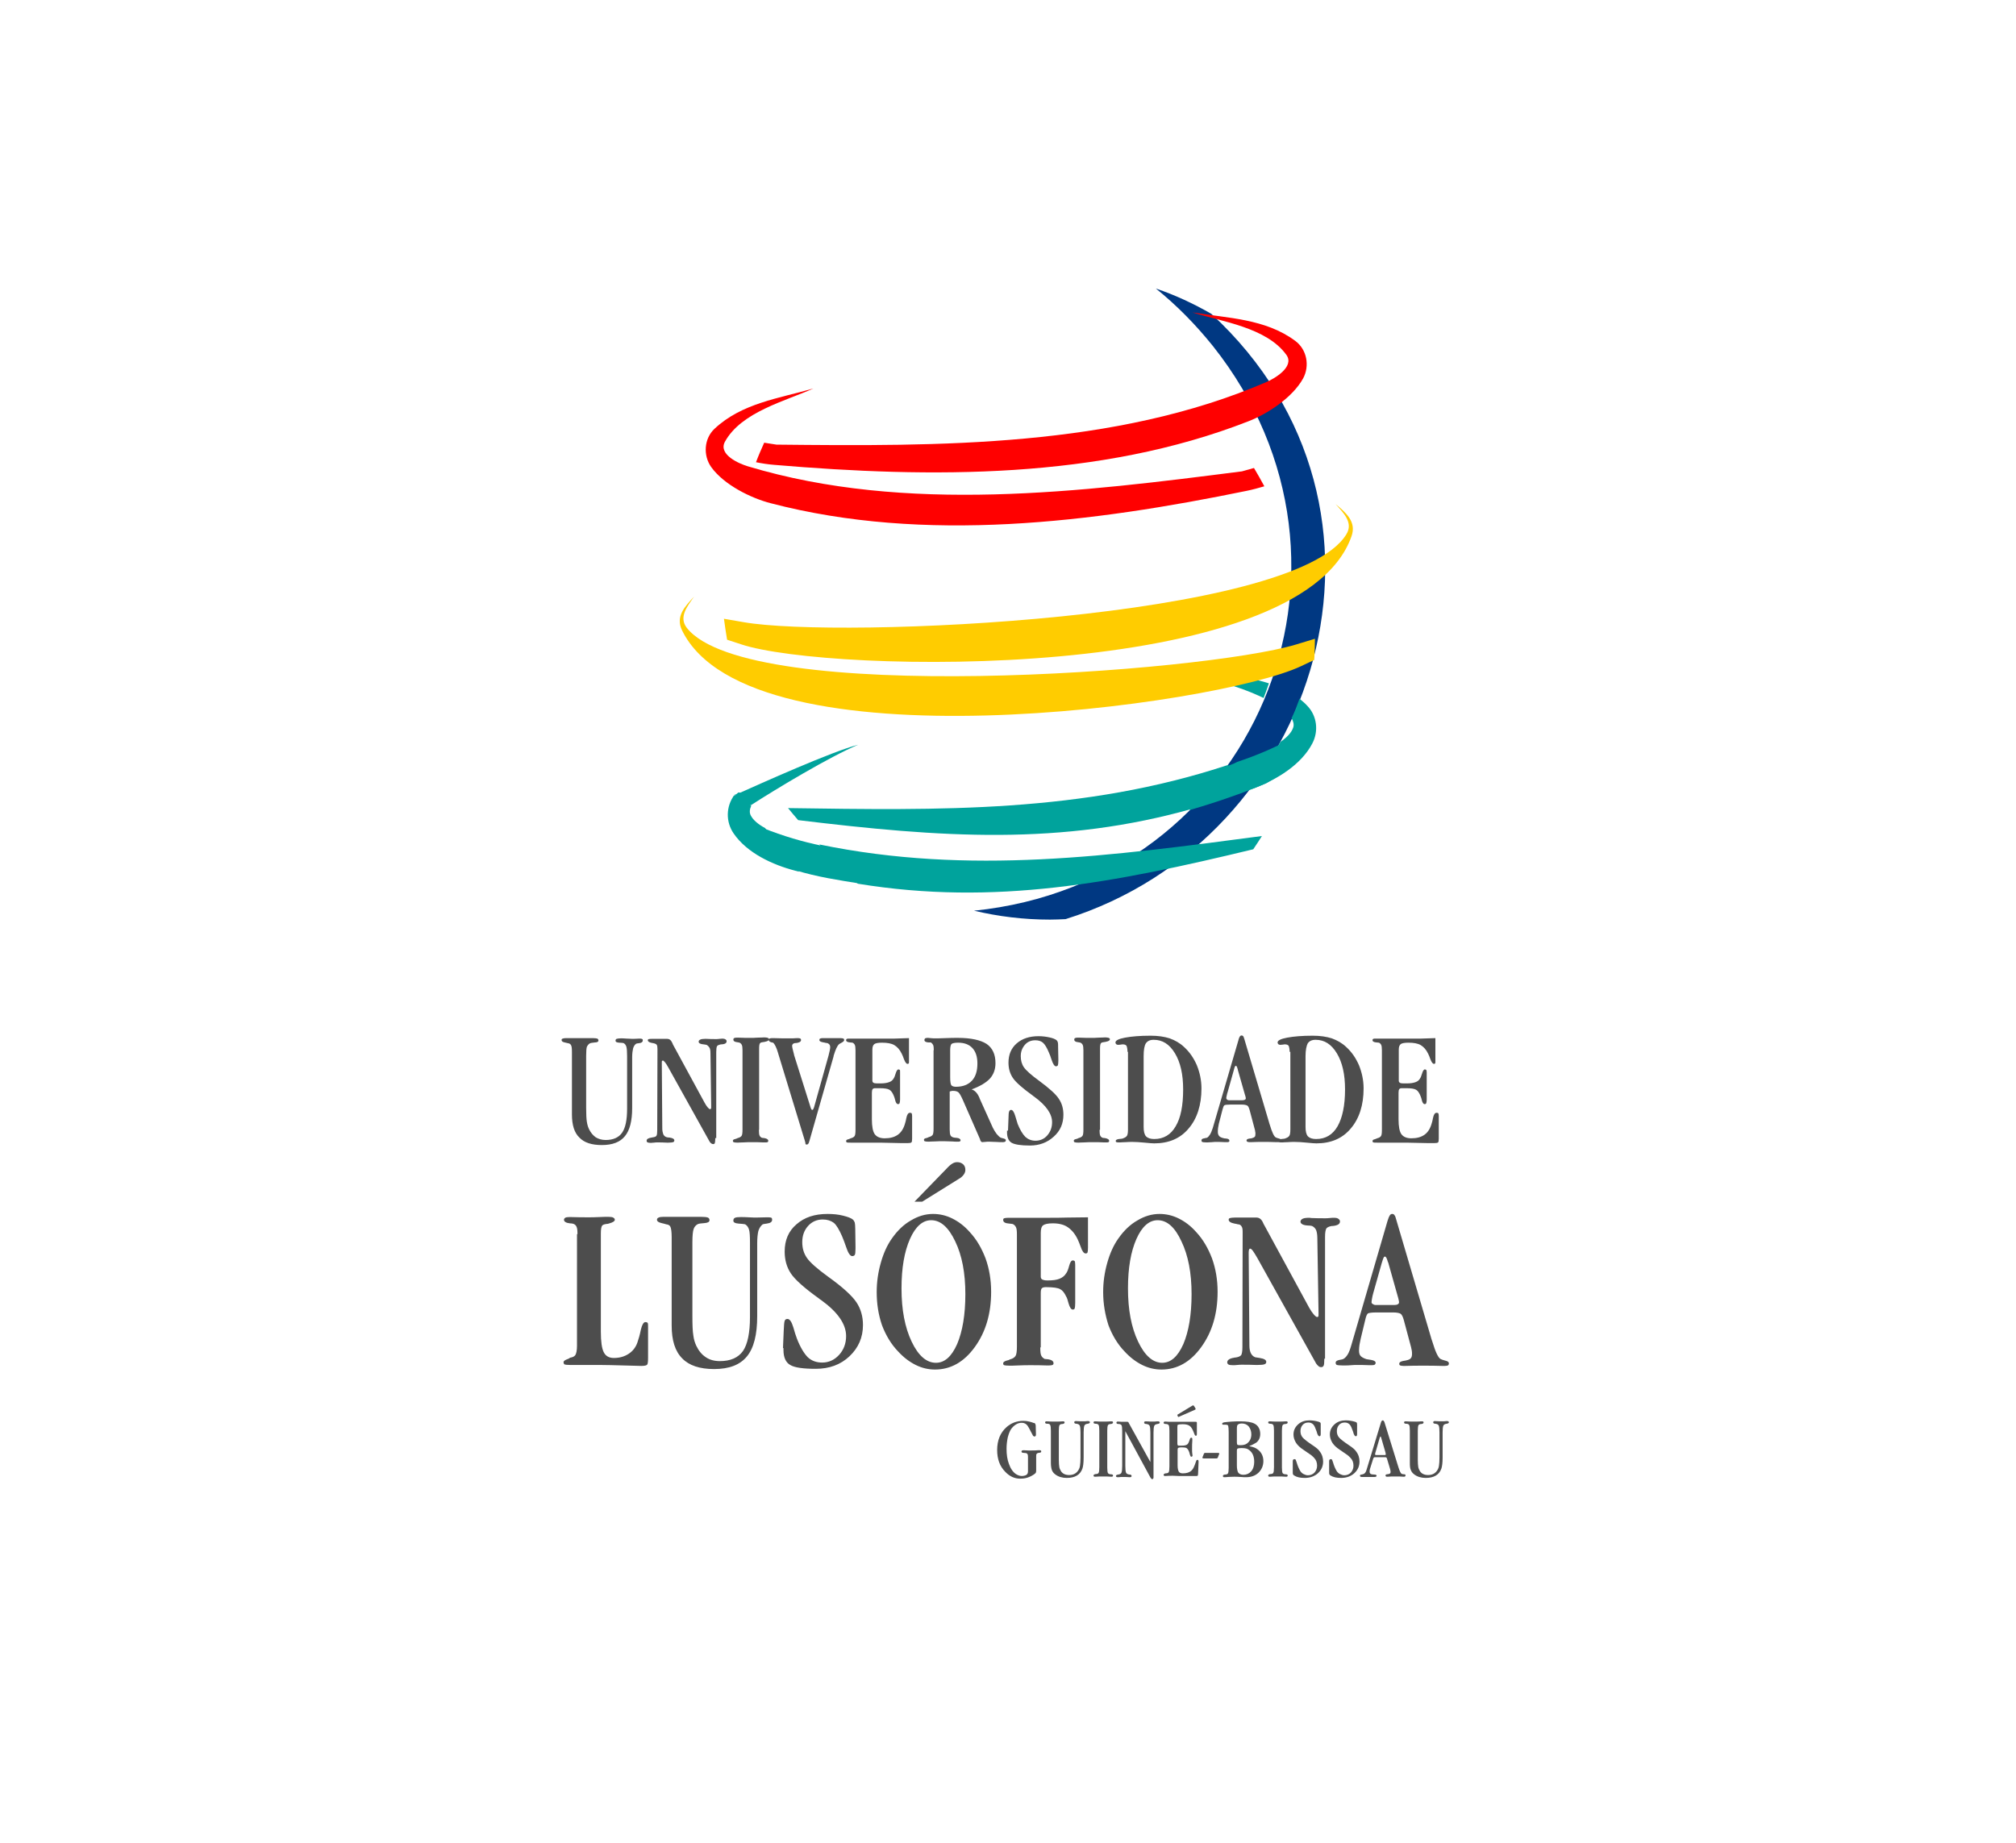 <?xml version="1.0" encoding="utf-8"?>
<!-- Generator: Adobe Illustrator 25.0.1, SVG Export Plug-In . SVG Version: 6.00 Build 0)  -->
<svg version="1.1" id="Layer_1" xmlns="http://www.w3.org/2000/svg" xmlns:xlink="http://www.w3.org/1999/xlink" x="0px" y="0px"
	 viewBox="0 0 836.8 765.1" style="enable-background:new 0 0 836.8 765.1;" xml:space="preserve">
<style type="text/css">
	.st0{clip-path:url(#SVGID_2_);fill:#4D4D4D;}
	.st1{clip-path:url(#SVGID_2_);fill-rule:evenodd;clip-rule:evenodd;fill:#003882;}
	.st2{clip-path:url(#SVGID_2_);fill-rule:evenodd;clip-rule:evenodd;fill:#FFCC00;}
	.st3{clip-path:url(#SVGID_2_);fill-rule:evenodd;clip-rule:evenodd;fill:#00A39C;}
	.st4{clip-path:url(#SVGID_2_);fill-rule:evenodd;clip-rule:evenodd;fill:#FF0000;}
	.st5{clip-path:url(#SVGID_4_);fill:#4D4D4D;}
</style>
<g>
	<defs>
		<rect id="SVGID_1_" x="119.2" y="-39.1" width="595.3" height="841.9"/>
	</defs>
	<clipPath id="SVGID_2_">
		<use xlink:href="#SVGID_1_"  style="overflow:visible;"/>
	</clipPath>
	<path class="st0" d="M564.8,555.8c-0.2,0.8-0.3,1.7-0.5,2.5c-0.1,0.8-0.2,1.6-0.2,2.4c0,1,0.2,1.8,0.7,2.3c0.5,0.5,1.2,0.9,2.4,1.3
		c0.5,0.1,1.1,0.2,1.9,0.3c1.2,0.2,1.9,0.6,1.9,1.2c0,0.4-0.2,0.6-0.4,0.8c-0.2,0.1-0.6,0.2-1.2,0.2c-0.1,0-0.4,0-0.9,0
		c-1.9-0.1-3.8-0.1-5.6-0.1c-0.4,0-1,0-2.1,0.1c-1,0.1-1.8,0.1-2.5,0.1h-1.1c-1.2,0-2-0.1-2.3-0.2c-0.3-0.1-0.5-0.5-0.5-0.9
		c0-0.6,0.5-1,1.6-1.2c0.6-0.1,1.1-0.2,1.4-0.3c0.7-0.3,1.3-0.9,1.9-1.8c0.6-0.9,1.1-2.3,1.6-4l15-51.5c0-0.1,0.1-0.3,0.2-0.6
		c0.5-1.6,1-2.4,1.7-2.4c0.4,0,0.8,0.1,1,0.5c0.3,0.3,0.5,0.9,0.7,1.7l14.4,48.8c0.1,0.4,0.3,1.1,0.6,1.9c1.3,4.3,2.4,6.7,3.4,7.3
		c0.4,0.2,1.1,0.5,2,0.7c1,0.2,1.5,0.6,1.5,1.1c0,0.4-0.1,0.7-0.4,0.9c-0.2,0.1-0.7,0.2-1.3,0.2c-0.1,0-0.6,0-1.2,0
		c-2.7-0.1-5.2-0.1-7.7-0.1c-2.5,0-5,0-7.4,0.1c-0.5,0-0.8,0-0.9,0c-0.6,0-1-0.1-1.3-0.2c-0.3-0.1-0.4-0.4-0.4-0.7
		c0-0.6,0.6-1,1.8-1.2c0.5-0.1,0.9-0.1,1.1-0.2c1-0.2,1.6-0.5,1.9-0.9c0.3-0.3,0.5-0.9,0.5-1.7c0-0.5,0-1-0.1-1.5
		c-0.1-0.5-0.2-0.9-0.3-1.4l-3-11.2c-0.4-1.5-0.9-2.4-1.4-2.7c-0.6-0.3-1.6-0.5-3-0.5h-7.1c-1.9,0-3,0.2-3.4,0.4
		c-0.4,0.3-0.8,1.2-1.1,2.6L564.8,555.8z M570,536.9c-0.2,0.8-0.4,1.5-0.5,2.2c-0.1,0.7-0.2,1.2-0.2,1.5c0,0.3,0.1,0.6,0.5,0.8
		c0.3,0.2,0.7,0.4,1.1,0.4h7.9c0.6,0,1.1-0.1,1.4-0.3c0.3-0.2,0.5-0.4,0.5-0.7c0-0.3,0-0.6-0.1-0.9c-0.1-0.3-0.1-0.6-0.2-0.9
		l-4.2-14.9c0,0,0-0.1-0.1-0.1c-0.4-1.5-0.8-2.3-1.2-2.3c-0.2,0-0.5,0.1-0.6,0.5c-0.2,0.3-0.4,1.1-0.8,2.3L570,536.9z M549.7,564.1
		c0,1.6-0.1,2.6-0.3,2.9c-0.2,0.4-0.5,0.6-1,0.6c-0.4,0-0.8-0.1-1.1-0.4c-0.4-0.3-0.7-0.7-1-1.1l-24.4-43.8
		c-0.7-1.2-1.3-2.2-1.8-2.9c-0.5-0.7-0.9-1-1.2-1c-0.2,0-0.3,0.1-0.4,0.3c-0.1,0.2-0.2,0.6-0.2,1.3l0.3,38.6c0,1.3,0.2,2.4,0.6,3.2
		c0.4,0.8,1,1.4,1.8,1.7c0.5,0.1,1.1,0.2,1.9,0.3c1.8,0.3,2.7,0.8,2.7,1.6c0,0.5-0.2,0.8-0.7,1c-0.5,0.2-1.4,0.3-2.8,0.3
		c-0.1,0-0.4,0-0.9,0c-2-0.1-4-0.1-5.8-0.1c-0.4,0-1,0-1.8,0.1c-0.8,0.1-1.4,0.1-1.8,0.1c-1,0-1.6-0.1-1.9-0.3
		c-0.3-0.2-0.5-0.5-0.5-0.9c0-0.9,0.9-1.6,2.8-1.9c0.3-0.1,0.5-0.1,0.7-0.1c1.2-0.2,1.9-0.5,2.3-1c0.3-0.5,0.5-1.6,0.5-3.3l0.1-47.8
		c0-1.1-0.1-1.9-0.5-2.4c-0.3-0.5-0.8-0.8-1.5-0.8c-0.3-0.1-0.8-0.2-1.4-0.3c-1.6-0.3-2.4-0.9-2.4-1.6c0-0.4,0.2-0.6,0.6-0.7
		c0.4-0.1,1.1-0.2,2.1-0.2h2.4h6.4c1.2,0,2.1,0.7,2.7,2c0.2,0.5,0.4,0.9,0.6,1.2l18.6,34.2c0.6,1.1,1.3,2.1,1.9,2.8
		c0.6,0.7,1.1,1.1,1.4,1.1c0.3,0,0.4-0.1,0.5-0.2c0.1-0.2,0.1-0.6,0.1-1.3l-0.5-31.2c0-1.5-0.2-2.6-0.5-3.4
		c-0.4-0.8-0.9-1.3-1.7-1.7c-0.4-0.1-1-0.2-1.8-0.2c-1.9-0.1-2.9-0.7-3-1.5c0-0.6,0.3-1,0.9-1.3c0.6-0.3,1.5-0.4,2.7-0.4
		c0.1,0,0.4,0,0.9,0.1c2,0.1,3.9,0.1,5.8,0.1c0.4,0,1,0,1.8-0.1c0.8-0.1,1.4-0.1,1.8-0.1c0.8,0,1.4,0.1,1.8,0.4
		c0.4,0.3,0.7,0.6,0.7,1.1c0,1.1-1,1.7-3,1.9c-0.2,0-0.3,0-0.4,0c-1.2,0.2-2,0.6-2.3,1.1c-0.3,0.6-0.5,1.7-0.5,3.3V564.1z
		 M480.5,506.6c-3.5,0-6.5,2.6-8.8,7.8c-2.3,5.2-3.5,12-3.5,20.5c0,8.9,1.4,16.2,4.2,22.1c2.8,5.9,6.2,8.8,10,8.8
		c3.6,0,6.5-2.6,8.8-7.8c2.2-5.2,3.4-12.1,3.4-20.7c0-8.8-1.4-16.1-4.2-21.9C487.7,509.5,484.4,506.6,480.5,506.6 M457.9,536.4
		c0-4.2,0.6-8.2,1.7-12.1c1.1-3.9,2.6-7.3,4.6-10.1c2.3-3.3,4.9-5.8,7.9-7.5c3-1.8,6-2.7,9.2-2.7c2.7,0,5.4,0.6,8,1.9
		c2.6,1.3,5,3.1,7.2,5.6c2.9,3.1,5,6.8,6.6,11c1.5,4.2,2.3,8.8,2.3,13.8c0,9.2-2.3,16.8-6.8,23c-4.5,6.2-10,9.3-16.5,9.3
		c-2.7,0-5.4-0.6-8-1.9c-2.6-1.3-5-3.1-7.3-5.6c-2.9-3-5.1-6.7-6.7-10.9C458.7,545.8,457.9,541.3,457.9,536.4 M431.8,559.4
		c0,1.7,0.1,2.8,0.4,3.4c0.3,0.6,0.7,1,1.4,1.4c0.3,0,0.6,0.1,1.1,0.1c1.8,0.2,2.6,0.8,2.6,1.7c0,0.3-0.1,0.5-0.4,0.7
		c-0.3,0.1-0.7,0.2-1.4,0.2c-0.2,0-0.6,0-1.2,0c-2.3-0.1-4.5-0.1-6.6-0.1c-1.4,0-3.1,0-5,0.1c-1.9,0.1-3.1,0.1-3.5,0.1
		c-1.3,0-2.1-0.1-2.4-0.2c-0.3-0.1-0.4-0.4-0.4-0.8c0-0.5,0.5-0.8,1.4-1.1c0.6-0.1,1.1-0.3,1.4-0.5c1.1-0.3,1.8-0.7,2.3-1.4
		c0.4-0.6,0.6-1.9,0.6-3.9v-46.5c0-1.5-0.1-2.5-0.4-3.1c-0.3-0.6-0.7-1-1.3-1.3c-0.3-0.1-0.8-0.1-1.5-0.2c-1.7-0.1-2.5-0.6-2.5-1.5
		c0-0.3,0.1-0.6,0.4-0.7c0.3-0.1,0.9-0.2,1.7-0.2H434c3.4,0,6.4,0,9.2-0.1c2.7,0,5.6-0.1,8.4-0.1V518c0,1.1-0.1,1.8-0.2,2
		c-0.1,0.3-0.4,0.4-0.8,0.4c-0.7,0-1.4-0.9-2-2.7c-0.5-1.3-0.9-2.4-1.3-3.2c-1.1-2.3-2.5-3.9-4.1-5c-1.6-1.1-3.7-1.6-6.2-1.6
		c-2,0-3.3,0.3-4,0.8c-0.7,0.5-1,1.6-1,3.2v18.1c0,0.6,0.2,1,0.6,1.2c0.4,0.2,1,0.4,2,0.4h0.4c2,0,3.6-0.2,4.8-0.7
		c1.2-0.5,2.1-1.2,2.7-2.2c0.5-0.6,0.9-1.7,1.3-3.2c0.4-1.5,0.9-2.2,1.5-2.2c0.4,0,0.6,0.1,0.8,0.3c0.1,0.2,0.2,0.7,0.2,1.5v15.8
		c0,1.1-0.1,1.9-0.2,2.3c-0.1,0.3-0.4,0.5-0.8,0.5c-0.7,0-1.3-0.9-1.8-2.7c-0.3-1.2-0.6-2.2-1-2.8c-0.7-1.5-1.5-2.5-2.5-3
		c-0.9-0.5-2.8-0.8-5.5-0.8h-0.6c-0.7,0-1.2,0.2-1.5,0.5c-0.3,0.4-0.4,1-0.4,2.1V559.4z M379.6,498.9l13.3-13.7
		c0.9-1,1.7-1.7,2.4-2.1c0.6-0.4,1.3-0.6,2-0.6c1,0,1.8,0.3,2.5,0.9c0.6,0.6,0.9,1.3,0.9,2.3c0,0.7-0.2,1.3-0.7,2
		c-0.5,0.7-1.2,1.3-2.1,1.8l-15.1,9.4H379.6z M386.5,506.6c-3.5,0-6.5,2.6-8.8,7.8c-2.3,5.2-3.5,12-3.5,20.5
		c0,8.9,1.4,16.2,4.2,22.1c2.8,5.9,6.2,8.8,10.1,8.8c3.6,0,6.5-2.6,8.8-7.8c2.2-5.2,3.4-12.1,3.4-20.7c0-8.8-1.4-16.1-4.2-21.9
		C393.7,509.5,390.4,506.6,386.5,506.6 M363.9,536.4c0-4.2,0.6-8.2,1.7-12.1c1.1-3.9,2.6-7.3,4.6-10.1c2.3-3.3,4.9-5.8,7.9-7.5
		c3-1.8,6-2.7,9.2-2.7c2.7,0,5.4,0.6,8,1.9c2.6,1.3,5,3.1,7.2,5.6c2.9,3.1,5,6.8,6.6,11c1.5,4.2,2.3,8.8,2.3,13.8
		c0,9.2-2.3,16.8-6.8,23c-4.5,6.2-10,9.3-16.5,9.3c-2.7,0-5.4-0.6-8-1.9c-2.6-1.3-5-3.1-7.3-5.6c-2.9-3-5.1-6.7-6.7-10.9
		C364.6,545.8,363.9,541.3,363.9,536.4 M325,559.7l0.3-7.1c0.1-2.3,0.2-3.7,0.4-4.2c0.2-0.6,0.6-0.8,1.2-0.8c0.9,0,1.7,1.2,2.4,3.5
		c0.5,1.8,1,3.4,1.5,4.7c1.4,3.6,3,6.2,4.5,7.7c1.6,1.5,3.6,2.2,6,2.2c2.7,0,5.1-1.1,7-3.2c1.9-2.1,2.9-4.7,2.9-7.8
		c0-4.9-3.4-9.9-10.3-14.9c-0.5-0.3-0.9-0.6-1.1-0.8c-6-4.3-9.9-7.8-11.6-10.4c-1.7-2.6-2.5-5.6-2.5-9c0-4.7,1.6-8.5,4.9-11.3
		c3.3-2.9,7.5-4.3,12.9-4.3c2.3,0,4.4,0.2,6.4,0.7c2,0.5,3.4,1,4.2,1.7c0.3,0.3,0.5,0.7,0.7,1.2c0.1,0.5,0.2,1.4,0.2,2.7l0.1,7.1v1
		c0,1.4-0.1,2.3-0.3,2.6c-0.2,0.3-0.5,0.5-1.1,0.5c-0.8,0-1.7-1.3-2.5-3.8c-0.6-1.8-1.2-3.3-1.7-4.5c-1.2-2.7-2.3-4.6-3.4-5.5
		c-1.2-0.9-2.7-1.4-4.6-1.4c-2.4,0-4.5,0.9-6.1,2.7c-1.6,1.8-2.4,4-2.4,6.7c0,2.5,0.6,4.6,1.9,6.5c1.3,1.9,4.2,4.5,8.9,7.9
		c6,4.3,9.9,7.9,11.7,10.6c1.8,2.7,2.7,5.9,2.7,9.4c0,5.2-1.9,9.5-5.6,13c-3.7,3.5-8.4,5.2-14,5.2c-5.2,0-8.8-0.5-10.6-1.6
		c-1.8-1-2.8-3.1-2.8-6.2V559.7z M278.8,550.3v-36.6c0-2.2-0.2-3.6-0.5-4.3c-0.3-0.7-0.9-1-1.8-1.1c-0.5-0.2-1.1-0.3-1.9-0.5
		c-1.2-0.3-1.9-0.7-1.9-1.4c0-0.4,0.2-0.7,0.7-0.9c0.4-0.2,1-0.3,1.9-0.3h15.7c1.3,0,2.3,0.1,2.8,0.3c0.5,0.2,0.7,0.6,0.7,1.1
		c0,0.7-0.7,1.1-2.1,1.2c-1.4,0.1-2.4,0.2-2.9,0.5c-0.8,0.5-1.3,1.1-1.6,2c-0.3,0.9-0.5,2.7-0.5,5.4v30.6c0,3.7,0.1,6.5,0.4,8.2
		c0.2,1.7,0.7,3.1,1.2,4.2c1,2.1,2.3,3.7,4,4.8c1.6,1.1,3.6,1.6,5.8,1.6c4.4,0,7.6-1.4,9.6-4.2c1.9-2.8,2.9-7.5,2.9-14.1V516
		c0-2.7-0.1-4.6-0.4-5.5c-0.3-1-0.8-1.7-1.6-2.2c-0.4-0.1-1.3-0.2-2.8-0.3c-1.4-0.1-2.1-0.5-2.1-1.2c0-0.6,0.2-1,0.7-1.2
		c0.4-0.2,1.2-0.3,2.4-0.3c0.8,0,1.9,0,3.3,0.1c1.4,0.1,2.5,0.1,3.2,0.1c1.4,0,2.8-0.1,4.4-0.1c0.4,0,0.6,0,0.6,0
		c0.6,0,1,0.1,1.2,0.2c0.2,0.1,0.3,0.4,0.3,0.8c0,0.9-0.7,1.4-2.2,1.6c-0.8,0.1-1.4,0.2-1.7,0.3c-0.8,0.6-1.4,1.5-1.8,2.7
		c-0.3,1.2-0.5,2.9-0.5,5.2v30.3c0,7.6-1.4,13.2-4.3,16.7c-2.9,3.5-7.4,5.2-13.6,5.2c-6,0-10.4-1.5-13.2-4.4
		C280.2,561,278.8,556.5,278.8,550.3 M239.7,512.4c0-1.5-0.1-2.5-0.4-3.1c-0.2-0.5-0.7-1-1.3-1.2c-0.3-0.1-0.9-0.2-1.5-0.2
		c-1.6-0.2-2.4-0.7-2.4-1.5c0-0.3,0.2-0.6,0.5-0.8c0.3-0.2,0.9-0.3,1.6-0.3c0.1,0,0.4,0,0.9,0c2.5,0.1,4.9,0.1,7.3,0.1
		c1,0,2.4,0,4.2-0.1c1.8-0.1,3.1-0.1,4-0.1c0.9,0,1.5,0.1,1.9,0.3c0.4,0.2,0.7,0.5,0.7,0.9c0,0.6-0.8,1.1-2.2,1.5
		c-0.3,0.1-0.6,0.2-0.7,0.2c-1.2,0.1-2,0.3-2.3,0.7c-0.4,0.4-0.6,1.5-0.6,3.4v40.6c0,4.2,0.4,7,1.2,8.6c0.8,1.6,2.2,2.4,4.2,2.4
		c2.4,0,4.4-0.6,6.1-1.7c1.7-1.1,3-2.7,3.7-4.8c0.5-1.4,1-3.2,1.4-5.2c0.5-2.1,1.1-3.1,1.8-3.2c0.5,0,0.8,0.1,1,0.3
		c0.2,0.2,0.2,0.8,0.2,1.6v12.8c0,1.7-0.1,2.7-0.4,3c-0.3,0.3-1,0.5-2.4,0.5c-1.2,0-3.8-0.1-7.6-0.2c-3.8-0.1-7.1-0.2-9.7-0.2h-12.3
		c-1.2,0-2-0.1-2.2-0.2c-0.3-0.1-0.4-0.4-0.5-0.9c0-0.4,0.4-0.8,1.1-1.1c0.8-0.3,1.3-0.5,1.6-0.8c1.1-0.2,1.8-0.5,2.2-1.1
		c0.4-0.6,0.7-1.9,0.7-3.8V512.4z"/>
	<path class="st0" d="M595.8,431v9.5c0,0.5,0,0.9-0.1,1c-0.1,0.1-0.3,0.2-0.5,0.2c-0.5,0-1-0.7-1.5-2c-0.3-0.9-0.6-1.6-0.9-2.2
		c-0.8-1.7-1.9-2.9-3.1-3.6c-1.2-0.7-2.9-1-5.1-1c-1.6,0-2.7,0.2-3.2,0.6c-0.5,0.4-0.8,1.1-0.8,2.3v12.8c0,0.4,0.1,0.7,0.4,0.9
		c0.3,0.2,0.7,0.3,1.4,0.3h1.7c1.4,0,2.6-0.2,3.4-0.5c0.9-0.3,1.5-0.8,1.9-1.5c0.3-0.4,0.6-1.2,0.9-2.2c0.3-1,0.7-1.6,1.1-1.6
		c0.3,0,0.5,0.1,0.6,0.2c0.1,0.1,0.2,0.5,0.2,1.1v11.2c0,0.7-0.1,1.2-0.2,1.5c-0.1,0.3-0.3,0.4-0.7,0.4c-0.5,0-0.9-0.6-1.2-1.9
		c-0.2-0.9-0.5-1.5-0.7-2c-0.5-1.1-1.1-1.8-1.7-2.1c-0.7-0.4-2-0.6-3.9-0.6h-1.9c-0.5,0-0.9,0.1-1.1,0.4c-0.2,0.3-0.3,0.7-0.3,1.5
		v11c0,3,0.4,5.1,1.2,6.2c0.8,1.1,2.2,1.7,4.1,1.7c2.3,0,4.1-0.5,5.5-1.5c1.4-1,2.4-2.6,3-4.8c0.2-0.5,0.3-1.2,0.5-2.1
		c0.3-1.5,0.8-2.2,1.5-2.2c0.4,0,0.6,0.1,0.7,0.2c0.1,0.2,0.2,0.5,0.2,1.1v9.4c0,0.9-0.1,1.5-0.3,1.6c-0.2,0.2-0.7,0.3-1.7,0.3
		c-1.4,0-3.7,0-6.8-0.1c-3.1-0.1-5.5-0.1-7.2-0.1h-9.6c-0.9,0-1.4,0-1.6-0.1c-0.2-0.1-0.3-0.3-0.3-0.6c0-0.3,0.3-0.6,0.9-0.7
		c0.4-0.1,0.8-0.3,1-0.4c0.8-0.2,1.3-0.5,1.6-0.9c0.3-0.4,0.4-1.3,0.4-2.7V436c0-1.1-0.1-1.8-0.3-2.2c-0.2-0.4-0.5-0.7-0.9-0.9
		c-0.2,0-0.6-0.1-1-0.1c-1.2-0.1-1.7-0.4-1.7-1c0-0.2,0.1-0.4,0.3-0.5c0.2-0.1,0.6-0.1,1.2-0.1h11.3c2.9,0,5.3,0,7.3,0
		C591.8,431.1,593.8,431.1,595.8,431 M541.9,438.5v29.4c0,1.8,0.3,3.1,1,3.9c0.7,0.7,1.8,1.1,3.4,1.1c3.9,0,6.9-1.8,8.9-5.3
		c2-3.5,3.1-8.6,3.1-15.3c0-6.2-1.1-11.2-3.4-15c-2.3-3.8-5.2-5.6-8.8-5.6c-1.6,0-2.6,0.5-3.3,1.5
		C542.3,434.2,541.9,435.9,541.9,438.5 M535.3,436.7c0-1.2-0.2-2-0.4-2.5c-0.3-0.4-0.8-0.6-1.5-0.6c-0.2,0-0.5,0-0.9,0.1
		c-0.4,0-0.8,0.1-1,0.1c-0.4,0-0.7-0.1-0.9-0.3c-0.2-0.2-0.3-0.4-0.3-0.7c0-0.8,1.3-1.5,4-2c2.7-0.5,6.2-0.8,10.6-0.8
		c3.1,0,5.7,0.4,7.9,1.1c2.2,0.8,4.2,1.9,6,3.6c2.3,2.1,4,4.6,5.3,7.6c1.2,3,1.9,6.2,1.9,9.6c0,6.9-1.8,12.5-5.3,16.6
		c-3.5,4.2-8.3,6.2-14.3,6.2c-0.7,0-2-0.1-4-0.3c-2-0.2-3.6-0.3-5-0.3c-0.9,0-1.8,0-2.9,0.1c-1.1,0-1.8,0.1-2.1,0.1
		c-0.9,0-1.4,0-1.6-0.1c-0.2-0.1-0.3-0.3-0.3-0.5c0-0.4,0.5-0.7,1.3-0.8c0.9-0.1,1.5-0.1,1.8-0.3c0.8-0.3,1.3-0.6,1.6-1.1
		c0.3-0.5,0.4-1.4,0.4-2.7V436.7z M505.9,466.6c-0.1,0.6-0.2,1.2-0.3,1.7c-0.1,0.6-0.1,1.1-0.1,1.7c0,0.7,0.2,1.2,0.5,1.6
		c0.3,0.4,0.9,0.7,1.7,0.9c0.3,0.1,0.8,0.2,1.3,0.2c0.9,0.1,1.3,0.4,1.3,0.9c0,0.3-0.1,0.4-0.3,0.5c-0.2,0.1-0.4,0.1-0.9,0.1
		c-0.1,0-0.3,0-0.6,0c-1.4-0.1-2.7-0.1-3.9-0.1c-0.3,0-0.7,0-1.5,0.1c-0.7,0-1.3,0.1-1.8,0.1h-0.7c-0.9,0-1.4-0.1-1.6-0.2
		c-0.2-0.1-0.3-0.3-0.3-0.7c0-0.4,0.4-0.7,1.2-0.8c0.4-0.1,0.8-0.2,1-0.2c0.5-0.2,0.9-0.7,1.3-1.3c0.4-0.6,0.8-1.6,1.2-2.8
		l10.6-36.3c0-0.1,0.1-0.2,0.1-0.4c0.3-1.1,0.7-1.7,1.2-1.7c0.3,0,0.6,0.1,0.7,0.3c0.2,0.2,0.3,0.6,0.5,1.2l10.2,34.4
		c0.1,0.3,0.2,0.8,0.4,1.3c0.9,3,1.7,4.7,2.4,5.1c0.3,0.2,0.7,0.3,1.4,0.5c0.7,0.2,1,0.4,1,0.8c0,0.3-0.1,0.5-0.3,0.6
		c-0.1,0.1-0.5,0.1-0.9,0.1c-0.1,0-0.4,0-0.9,0c-1.9-0.1-3.7-0.1-5.4-0.1c-1.8,0-3.5,0-5.2,0.1c-0.3,0-0.6,0-0.6,0
		c-0.4,0-0.7-0.1-0.9-0.2c-0.2-0.1-0.3-0.3-0.3-0.5c0-0.4,0.4-0.7,1.3-0.8c0.3,0,0.6-0.1,0.8-0.1c0.7-0.2,1.1-0.4,1.3-0.6
		c0.2-0.2,0.3-0.6,0.3-1.2c0-0.4,0-0.7-0.1-1c0-0.3-0.1-0.7-0.2-1l-2.1-7.9c-0.3-1-0.6-1.7-1-1.9c-0.4-0.2-1.1-0.4-2.1-0.4h-5
		c-1.3,0-2.1,0.1-2.4,0.3c-0.3,0.2-0.5,0.8-0.8,1.9L505.9,466.6z M509.6,453.3c-0.2,0.5-0.3,1-0.4,1.5c-0.1,0.5-0.2,0.8-0.2,1.1
		c0,0.2,0.1,0.4,0.3,0.6c0.2,0.2,0.5,0.3,0.8,0.3h5.6c0.4,0,0.8-0.1,1-0.2c0.2-0.1,0.4-0.3,0.4-0.5c0-0.2,0-0.4-0.1-0.7
		c0-0.2-0.1-0.4-0.2-0.7l-3-10.5c0,0,0-0.1,0-0.1c-0.3-1.1-0.5-1.6-0.8-1.6c-0.2,0-0.3,0.1-0.4,0.3c-0.1,0.2-0.3,0.7-0.5,1.6
		L509.6,453.3z M474.7,438.5v29.4c0,1.8,0.3,3.1,1,3.9c0.7,0.7,1.8,1.1,3.4,1.1c3.9,0,6.9-1.8,8.9-5.3c2.1-3.5,3.1-8.6,3.1-15.3
		c0-6.2-1.1-11.2-3.4-15c-2.3-3.8-5.2-5.6-8.8-5.6c-1.6,0-2.6,0.5-3.3,1.5C475,434.2,474.7,435.9,474.7,438.5 M468,436.7
		c0-1.2-0.2-2-0.4-2.5c-0.3-0.4-0.8-0.6-1.5-0.6c-0.2,0-0.5,0-0.9,0.1c-0.4,0-0.8,0.1-1,0.1c-0.4,0-0.7-0.1-0.9-0.3
		c-0.2-0.2-0.3-0.4-0.3-0.7c0-0.8,1.3-1.5,4-2c2.7-0.5,6.2-0.8,10.6-0.8c3.1,0,5.7,0.4,7.9,1.1c2.2,0.8,4.2,1.9,6,3.6
		c2.3,2.1,4,4.6,5.3,7.6c1.2,3,1.9,6.2,1.9,9.6c0,6.9-1.8,12.5-5.3,16.6c-3.5,4.2-8.3,6.2-14.3,6.2c-0.7,0-2-0.1-4-0.3
		c-2-0.2-3.7-0.3-5-0.3c-0.9,0-1.8,0-3,0.1c-1.1,0-1.8,0.1-2.1,0.1c-0.9,0-1.4,0-1.6-0.1c-0.2-0.1-0.3-0.3-0.3-0.5
		c0-0.4,0.5-0.7,1.3-0.8c0.9-0.1,1.5-0.1,1.8-0.3c0.8-0.3,1.3-0.6,1.6-1.1c0.3-0.5,0.4-1.4,0.4-2.7V436.7z M456.4,469.1
		c0,1.2,0.1,2,0.3,2.4c0.2,0.4,0.5,0.7,1,0.9c0.2,0,0.5,0.1,0.9,0.1c1.2,0.2,1.8,0.6,1.8,1.2c0,0.2-0.1,0.4-0.3,0.5
		c-0.2,0.1-0.5,0.1-1,0.1c-0.1,0-0.4,0-0.9,0c-1.6-0.1-3.2-0.1-4.6-0.1c-1,0-2.2,0-3.5,0.1c-1.3,0-2.2,0.1-2.4,0.1
		c-0.9,0-1.5-0.1-1.7-0.2c-0.2-0.1-0.3-0.3-0.3-0.6c0-0.3,0.3-0.6,1-0.7c0.5-0.1,0.8-0.3,1-0.4c0.8-0.2,1.3-0.5,1.6-0.9
		c0.3-0.4,0.4-1.3,0.4-2.7V436c0-1.1-0.1-1.8-0.3-2.2c-0.2-0.4-0.5-0.7-0.9-0.9c-0.2-0.1-0.6-0.1-1-0.2c-1.1-0.1-1.6-0.5-1.6-1.1
		c0-0.3,0.1-0.5,0.3-0.6c0.2-0.1,0.6-0.2,1.1-0.2c0.1,0,0.3,0,0.6,0c1.8,0.1,3.5,0.1,5.2,0.1c0.7,0,1.7,0,2.9-0.1
		c1.3,0,2.2-0.1,2.8-0.1c0.6,0,1.1,0.1,1.4,0.2c0.3,0.1,0.5,0.3,0.5,0.6c0,0.4-0.5,0.8-1.6,1c-0.3,0.1-0.4,0.1-0.5,0.1
		c-0.8,0.1-1.4,0.2-1.6,0.5c-0.3,0.3-0.4,1.1-0.4,2.4V469.1z M418.4,469.4l0.2-5c0-1.6,0.1-2.6,0.3-3c0.2-0.4,0.4-0.6,0.8-0.6
		c0.6,0,1.2,0.8,1.7,2.5c0.4,1.3,0.7,2.4,1,3.3c1,2.5,2.1,4.3,3.2,5.4c1.1,1,2.5,1.6,4.2,1.6c1.9,0,3.6-0.7,4.9-2.2
		c1.3-1.5,2-3.3,2-5.5c0-3.4-2.4-6.9-7.3-10.5c-0.3-0.2-0.6-0.4-0.8-0.6c-4.3-3.1-7-5.5-8.2-7.3c-1.2-1.8-1.8-3.9-1.8-6.3
		c0-3.3,1.1-6,3.4-8c2.3-2,5.3-3,9.1-3c1.6,0,3.1,0.2,4.5,0.5c1.4,0.3,2.4,0.7,3,1.2c0.2,0.2,0.4,0.5,0.5,0.9c0.1,0.4,0.1,1,0.1,1.9
		l0.1,5v0.7c0,1-0.1,1.6-0.2,1.9c-0.1,0.2-0.4,0.4-0.8,0.4c-0.6,0-1.2-0.9-1.8-2.7c-0.4-1.3-0.8-2.3-1.2-3.2
		c-0.8-1.9-1.6-3.2-2.4-3.9c-0.8-0.7-1.9-1-3.2-1c-1.7,0-3.2,0.6-4.3,1.9c-1.1,1.3-1.7,2.8-1.7,4.7c0,1.7,0.4,3.3,1.3,4.6
		c0.9,1.3,3,3.2,6.3,5.6c4.2,3.1,7,5.6,8.2,7.5c1.3,1.9,1.9,4.1,1.9,6.6c0,3.7-1.3,6.7-4,9.1c-2.6,2.4-5.9,3.7-9.9,3.7
		c-3.7,0-6.2-0.4-7.5-1.1c-1.3-0.7-2-2.2-2-4.4V469.4z M394.4,435.9v11.4c0,1.8,0.2,2.9,0.5,3.3c0.4,0.4,1,0.6,1.9,0.6
		c2.9,0,5.1-0.9,6.6-2.5c1.6-1.7,2.3-4.1,2.3-7.2c0-2.8-0.7-4.9-2.1-6.4c-1.4-1.5-3.4-2.2-5.9-2.2c-1.4,0-2.3,0.2-2.7,0.5
		C394.7,433.6,394.4,434.5,394.4,435.9 M387.6,436c0-1-0.1-1.8-0.3-2.2c-0.2-0.4-0.5-0.7-0.9-1c-0.2,0-0.5,0-0.8,0
		c-1.2,0-1.9-0.4-1.9-1c0-0.3,0.1-0.5,0.3-0.7c0.2-0.1,0.6-0.2,1-0.2c0.1,0,0.5,0,1.2,0.1c0.7,0.1,1.5,0.1,2.2,0.1c0.6,0,2,0,4-0.1
		c2-0.1,3.8-0.1,5.2-0.1c5.4,0,9.4,0.9,11.9,2.5c2.5,1.7,3.7,4.4,3.7,8c0,2.6-0.8,4.7-2.3,6.4c-1.6,1.7-4.1,3.2-7.6,4.5
		c1.3,0.4,2.4,1.5,3.2,3.4c0.1,0.1,0.1,0.2,0.1,0.3l5.5,12.2c0.5,1,1,1.8,1.6,2.6c0.6,0.7,1.1,1.2,1.6,1.5c0.2,0.1,0.6,0.2,1,0.3
		c0.8,0.2,1.2,0.4,1.2,0.8c0,0.3-0.1,0.5-0.3,0.6c-0.2,0.1-0.5,0.2-0.9,0.2c-0.7,0-1.7,0-3-0.1c-1.2,0-2.1-0.1-2.6-0.1
		c-0.6,0-1.2,0-1.9,0.1c-0.6,0-1,0.1-1,0.1c-0.4,0-0.7-0.3-0.9-0.8c-0.1-0.2-0.1-0.3-0.1-0.4l-7.1-16.2c-0.8-1.8-1.4-2.9-1.9-3.3
		c-0.5-0.4-1.2-0.6-2.2-0.6c-0.3,0-0.6,0-0.8,0.1c-0.2,0-0.4,0.1-0.6,0.2v15.8c0,1.1,0.1,1.9,0.3,2.3c0.2,0.5,0.6,0.7,1.1,0.9
		c0.3,0.1,0.8,0.2,1.4,0.2c1.1,0.1,1.7,0.5,1.7,1c0,0.3-0.1,0.4-0.3,0.5c-0.2,0.1-0.6,0.1-1.2,0.1c-0.2,0-0.9,0-2.1-0.1
		c-1.2,0-2.3-0.1-3.3-0.1c-1.2,0-2.5,0-3.9,0.1c-1.4,0-2.2,0.1-2.4,0.1c-0.9,0-1.5-0.1-1.7-0.2c-0.2-0.1-0.3-0.3-0.3-0.6
		c0-0.3,0.3-0.6,1-0.7c0.5-0.1,0.8-0.3,1-0.4c0.8-0.2,1.3-0.5,1.6-0.9c0.3-0.4,0.4-1.3,0.4-2.7V436z M377.3,431v9.5
		c0,0.5,0,0.9-0.1,1c-0.1,0.1-0.3,0.2-0.5,0.2c-0.5,0-1-0.7-1.5-2c-0.3-0.9-0.6-1.6-0.9-2.2c-0.8-1.7-1.9-2.9-3.1-3.6
		c-1.2-0.7-2.9-1-5.1-1c-1.6,0-2.7,0.2-3.2,0.6c-0.5,0.4-0.8,1.1-0.8,2.3v12.8c0,0.4,0.1,0.7,0.4,0.9c0.3,0.2,0.7,0.3,1.4,0.3h1.7
		c1.4,0,2.6-0.2,3.4-0.5c0.9-0.3,1.5-0.8,1.9-1.5c0.3-0.4,0.6-1.2,0.9-2.2c0.3-1,0.7-1.6,1.1-1.6c0.3,0,0.4,0.1,0.6,0.2
		c0.1,0.1,0.1,0.5,0.1,1.1v11.2c0,0.7-0.1,1.2-0.2,1.5c-0.1,0.3-0.3,0.4-0.7,0.4c-0.5,0-0.9-0.6-1.2-1.9c-0.2-0.9-0.5-1.5-0.7-2
		c-0.5-1.1-1.1-1.8-1.7-2.1c-0.7-0.4-2-0.6-3.9-0.6h-1.9c-0.5,0-0.9,0.1-1.1,0.4c-0.2,0.3-0.3,0.7-0.3,1.5v11c0,3,0.4,5.1,1.2,6.2
		c0.8,1.1,2.2,1.7,4.1,1.7c2.3,0,4.1-0.5,5.5-1.5c1.4-1,2.4-2.6,3-4.8c0.2-0.5,0.3-1.2,0.5-2.1c0.3-1.5,0.8-2.2,1.5-2.2
		c0.4,0,0.6,0.1,0.7,0.2c0.1,0.2,0.2,0.5,0.2,1.1v9.4c0,0.9-0.1,1.5-0.3,1.6c-0.2,0.2-0.7,0.3-1.7,0.3c-1.4,0-3.7,0-6.7-0.1
		c-3.1-0.1-5.5-0.1-7.2-0.1h-9.6c-0.9,0-1.4,0-1.6-0.1c-0.2-0.1-0.3-0.3-0.3-0.6c0-0.3,0.3-0.6,0.9-0.7c0.4-0.1,0.8-0.3,1-0.4
		c0.8-0.2,1.3-0.5,1.6-0.9c0.3-0.4,0.4-1.3,0.4-2.7V436c0-1.1-0.1-1.8-0.3-2.2c-0.2-0.4-0.5-0.7-0.9-0.9c-0.2,0-0.6-0.1-1-0.1
		c-1.2-0.1-1.7-0.4-1.7-1c0-0.2,0.1-0.4,0.3-0.5c0.2-0.1,0.6-0.1,1.2-0.1h11.3c2.9,0,5.3,0,7.3,0C373.3,431.1,375.3,431.1,377.3,431
		 M334.1,473.7L323.2,438c-0.1-0.2-0.1-0.4-0.2-0.7c-0.7-2.4-1.4-3.8-2.1-4.4c-0.1,0-0.3-0.1-0.5-0.1c-0.9-0.2-1.3-0.6-1.3-1
		c0-0.3,0.1-0.5,0.3-0.6c0.2-0.1,0.5-0.2,1-0.2h0.6c2.2,0.1,4.4,0.1,6.6,0.1c1.1,0,2.2,0,3.3-0.1c0.3,0,0.4,0,0.4,0
		c0.4,0,0.7,0.1,0.9,0.2c0.2,0.1,0.3,0.3,0.3,0.6c0,0.5-0.4,0.9-1.3,1.1c-0.2,0-0.3,0.1-0.4,0.1c-0.7,0-1.2,0.1-1.5,0.3
		c-0.3,0.2-0.5,0.5-0.5,0.9c0,0.6,0.3,1.7,0.7,3.3c0.1,0.2,0.1,0.4,0.1,0.5l6.9,21.9c0.1,0.4,0.3,0.6,0.3,0.7
		c0.1,0.1,0.2,0.2,0.4,0.2c0.1,0,0.3-0.1,0.3-0.2c0.1-0.1,0.2-0.4,0.4-0.9l6-21.4c0.2-0.9,0.4-1.6,0.5-2.1c0.1-0.6,0.2-1,0.2-1.3
		c0-0.6-0.1-1.1-0.5-1.4c-0.3-0.3-0.7-0.5-1.3-0.5c-0.3-0.1-0.8-0.2-1.4-0.3c-0.9-0.2-1.3-0.5-1.3-0.9c0-0.3,0.1-0.5,0.3-0.6
		c0.2-0.1,0.6-0.2,1-0.2h7.3c0.7,0,1.2,0.1,1.4,0.2c0.2,0.1,0.3,0.3,0.3,0.6c0,0.3-0.3,0.7-0.9,1c-0.6,0.3-1,0.6-1.2,0.7
		c-0.8,0.7-1.5,2.3-2.2,4.6c-0.1,0.2-0.1,0.4-0.1,0.5l-10,35c0,0.1-0.1,0.2-0.1,0.3c-0.2,0.9-0.6,1.3-1,1.3c-0.2,0-0.4-0.1-0.6-0.2
		C334.4,474.8,334.3,474.4,334.1,473.7 M315,469.1c0,1.2,0.1,2,0.3,2.4c0.2,0.4,0.5,0.7,1,0.9c0.2,0,0.5,0.1,0.9,0.1
		c1.2,0.2,1.7,0.6,1.7,1.2c0,0.2-0.1,0.4-0.3,0.5c-0.2,0.1-0.5,0.1-1,0.1c-0.1,0-0.4,0-0.9,0c-1.6-0.1-3.2-0.1-4.6-0.1
		c-1,0-2.2,0-3.5,0.1c-1.3,0-2.2,0.1-2.4,0.1c-0.9,0-1.4-0.1-1.7-0.2c-0.2-0.1-0.3-0.3-0.3-0.6c0-0.3,0.3-0.6,1-0.7
		c0.4-0.1,0.8-0.3,1-0.4c0.8-0.2,1.3-0.5,1.6-0.9c0.3-0.4,0.4-1.3,0.4-2.7V436c0-1.1-0.1-1.8-0.3-2.2c-0.2-0.4-0.5-0.7-0.9-0.9
		c-0.2-0.1-0.6-0.1-1-0.2c-1.1-0.1-1.6-0.5-1.6-1.1c0-0.3,0.1-0.5,0.3-0.6c0.2-0.1,0.6-0.2,1.1-0.2c0.1,0,0.3,0,0.6,0
		c1.8,0.1,3.5,0.1,5.2,0.1c0.7,0,1.7,0,2.9-0.1c1.3,0,2.2-0.1,2.8-0.1c0.6,0,1.1,0.1,1.4,0.2c0.3,0.1,0.5,0.3,0.5,0.6
		c0,0.4-0.5,0.8-1.6,1c-0.3,0.1-0.4,0.1-0.5,0.1c-0.8,0.1-1.4,0.2-1.6,0.5c-0.3,0.3-0.4,1.1-0.4,2.4V469.1z M296.9,472.5
		c0,1.1-0.1,1.8-0.2,2.1c-0.1,0.3-0.4,0.4-0.7,0.4c-0.3,0-0.5-0.1-0.8-0.3c-0.3-0.2-0.5-0.5-0.7-0.8L277.3,443
		c-0.5-0.9-0.9-1.5-1.3-2c-0.4-0.5-0.7-0.7-0.9-0.7c-0.1,0-0.2,0.1-0.3,0.2c-0.1,0.1-0.1,0.4-0.1,0.9l0.2,27.2
		c0,0.9,0.2,1.7,0.4,2.3c0.3,0.6,0.7,1,1.3,1.2c0.3,0.1,0.8,0.2,1.4,0.2c1.3,0.2,1.9,0.6,1.9,1.2c0,0.3-0.2,0.6-0.5,0.7
		c-0.3,0.1-1,0.2-2,0.2c-0.1,0-0.3,0-0.6,0c-1.4-0.1-2.8-0.1-4.1-0.1c-0.3,0-0.7,0-1.3,0.1c-0.6,0-1,0.1-1.2,0.1
		c-0.7,0-1.1-0.1-1.4-0.2c-0.2-0.1-0.4-0.3-0.4-0.7c0-0.7,0.7-1.1,2-1.3c0.2,0,0.4-0.1,0.5-0.1c0.8-0.1,1.4-0.3,1.6-0.7
		c0.2-0.3,0.3-1.1,0.3-2.3l0.1-33.7c0-0.8-0.1-1.4-0.3-1.7c-0.2-0.3-0.6-0.5-1-0.6c-0.2-0.1-0.6-0.1-1-0.2c-1.1-0.2-1.7-0.6-1.7-1.1
		c0-0.3,0.1-0.4,0.4-0.5c0.3-0.1,0.8-0.1,1.5-0.1h1.7h4.5c0.8,0,1.5,0.5,1.9,1.4c0.2,0.3,0.3,0.6,0.4,0.9l13.1,24.1
		c0.4,0.8,0.9,1.5,1.3,2c0.4,0.5,0.8,0.8,1,0.8c0.2,0,0.3-0.1,0.4-0.2c0.1-0.1,0.1-0.4,0.1-0.9l-0.3-22c0-1.1-0.1-1.9-0.4-2.4
		c-0.3-0.5-0.7-0.9-1.2-1.2c-0.3-0.1-0.7-0.1-1.2-0.2c-1.4-0.1-2.1-0.5-2.1-1.1c0-0.4,0.2-0.7,0.7-0.9c0.4-0.2,1.1-0.3,1.9-0.3
		c0.1,0,0.3,0,0.6,0c1.4,0.1,2.8,0.1,4.1,0.1c0.3,0,0.7,0,1.3-0.1c0.6,0,1-0.1,1.2-0.1c0.5,0,1,0.1,1.3,0.3c0.3,0.2,0.5,0.4,0.5,0.8
		c0,0.8-0.7,1.2-2.1,1.3c-0.1,0-0.2,0-0.3,0c-0.9,0.2-1.4,0.4-1.6,0.8c-0.2,0.4-0.3,1.2-0.3,2.4V472.5z M237.4,462.7v-25.8
		c0-1.6-0.1-2.6-0.4-3c-0.2-0.5-0.7-0.7-1.3-0.8c-0.3-0.1-0.8-0.2-1.3-0.3c-0.9-0.2-1.3-0.5-1.3-1c0-0.3,0.1-0.5,0.5-0.6
		c0.3-0.1,0.7-0.2,1.3-0.2h11.1c0.9,0,1.6,0.1,1.9,0.2c0.3,0.1,0.5,0.4,0.5,0.8c0,0.5-0.5,0.8-1.5,0.8c-1,0.1-1.7,0.2-2.1,0.4
		c-0.5,0.3-0.9,0.8-1.2,1.4c-0.2,0.6-0.3,1.9-0.3,3.8V460c0,2.6,0.1,4.6,0.3,5.8c0.2,1.2,0.5,2.2,0.9,3c0.7,1.5,1.7,2.6,2.8,3.4
		c1.2,0.7,2.5,1.1,4.1,1.1c3.1,0,5.4-1,6.8-3c1.4-2,2.1-5.3,2.1-10v-21.8c0-1.9-0.1-3.2-0.3-3.9c-0.2-0.7-0.6-1.2-1.1-1.5
		c-0.3-0.1-0.9-0.2-1.9-0.2c-1-0.1-1.5-0.3-1.5-0.8c0-0.4,0.1-0.7,0.5-0.8c0.3-0.1,0.9-0.2,1.7-0.2c0.5,0,1.3,0,2.3,0.1
		c1,0,1.8,0.1,2.2,0.1c1,0,2,0,3.1-0.1c0.3,0,0.4,0,0.4,0c0.4,0,0.7,0.1,0.9,0.2c0.2,0.1,0.2,0.3,0.2,0.6c0,0.6-0.5,1-1.5,1.1
		c-0.6,0.1-1,0.1-1.2,0.2c-0.6,0.4-1,1-1.3,1.9c-0.2,0.9-0.4,2.1-0.4,3.7V460c0,5.4-1,9.3-3,11.7c-2,2.5-5.2,3.7-9.6,3.7
		c-4.2,0-7.3-1-9.3-3.1C238.4,470.3,237.4,467.1,237.4,462.7"/>
	<path class="st1" d="M502.8,130.3c87.7,80.8,45.2,218.2-60.5,251.3c-2.2,0.1-4.3,0.2-6.5,0.2c-10.9,0-21.4-1.3-31.5-3.7
		c116-11.8,171.8-143,99.1-234.5c-7-8.7-14.9-16.8-23.6-23.8C487.8,122.5,495.5,126.1,502.8,130.3"/>
	<path class="st2" d="M554.4,209.3c4.3,3.6,8.7,7.3,6.6,13.3c-21.3,61.1-217.2,57-253.4,44.9l-5.8-1.9c-0.5-2.9-0.9-5.8-1.3-8.7
		l8.1,1.4c39.7,7,228.6-1.2,250.2-36.4C561.9,217,557.6,212.9,554.4,209.3"/>
	<path class="st3" d="M341,351.1c-7.7-1.6-15.8-3.9-24.5-7.4c1.9,4.7,3.8,9.3,5.6,14c2.7,1.2,5.3,2.4,8,3.6
		c9.1,2.8,17.9,4.1,26.6,5.5c-0.7-3.4-1.5-6.9-2.2-10.3C350.1,354.7,345.5,352.9,341,351.1"/>
	<path class="st4" d="M337.6,161.3c-14.3,4.1-29.7,6.1-41,16.7c-4.4,4.1-4.8,11.1-1.4,15.9c5.3,7.4,16.5,12.9,24.6,15
		c64.2,16.8,133.8,8,197.6-5.1c2.5-0.5,5-1.2,7.4-1.9c-1.4-2.6-2.8-5.1-4.3-7.6l-5,1.4c-66.5,8.5-139.3,17.7-205.1-2.1
		c-3.4-1-12.4-4.8-9.5-10.2C307.7,171,326.1,166.5,337.6,161.3"/>
	<path class="st4" d="M494.9,129.7c14.7,2.4,30.3,2.6,42.7,11.8c4.9,3.6,6.1,10.4,3.3,15.6c-4.4,8-14.9,14.8-22.7,17.8
		c-61.8,24.2-132,23.6-196.8,18.1c-2.6-0.2-5.1-0.6-7.6-1.1c1-2.7,2.2-5.4,3.4-8.1l5.1,0.8c67.1,0.7,140.4,1.2,203.4-26
		c3.3-1.4,11.7-6.3,8.3-11.2C525.8,135.9,506.9,133.5,494.9,129.7"/>
	<path class="st3" d="M495.9,335.5c-55.6,15.9-105.8,12.1-164.6,5c-1.4-1.6-2.8-3.3-4.2-5c62.9,0.9,122.4,2.1,182.9-18
		C505.8,323.9,501.1,329.9,495.9,335.5 M539.4,290.1c1.1,0.9,2.2,1.8,3.2,2.9c4.1,4.2,4.8,10.6,2.1,15.7
		c-4.6,8.8-14.7,14.9-23.6,18.3c-0.5,0.2-1.1,0.4-1.6,0.6c4.5-6.3,8.5-12.8,12-19.6c2.6-1.8,4.6-3.8,5.3-6c0.4-1.3,0-2.6-0.7-3.8
		C537.4,295.6,538.4,292.9,539.4,290.1 M489.1,278.2c11.1,1.5,25.4,1.6,37.6,5.5c-0.7,2-1.4,4.1-2.2,6.1
		C513.2,284.3,501.5,281.9,489.1,278.2"/>
	<path class="st3" d="M513.6,316.3c7.5-2.5,15.3-5.7,23.5-10.2c-1.3,4.9-2.6,9.7-4,14.6c-2.5,1.5-5,3-7.5,4.5
		c-8.7,3.8-23.2,8.7-31.8,11.1c0.3-3.5,6.7-11.8,7-15.3C505.1,318.7,509.4,318.6,513.6,316.3"/>
	<path class="st2" d="M288.1,247.7c-3.8,4.1-7.8,8.2-5,14c28.3,58.1,222.4,31.2,256.9,14.9l5.5-2.6c0.2-2.9,0.3-5.9,0.3-8.8
		l-7.9,2.4c-38.6,11.6-227.1,25.5-252.8-6.9C281.6,256.2,285.3,251.7,288.1,247.7"/>
	<path class="st3" d="M356.1,366.9c57,9.3,106.5-0.4,164.1-14.3c1.2-1.8,2.4-3.6,3.6-5.5c-62.3,8.2-121.3,16.4-183.7,3.5
		C345,356.5,350.3,361.9,356.1,366.9 M306.2,331.3c-1,1-0.5-2.3-1.4-1.2c-3.5,4.7-3.6,11.1-0.3,15.9c5.6,8.2,16.3,13.1,25.6,15.5
		c0.6,0.1,1.1,0.3,1.7,0.4c-5.2-5.7-9.9-11.7-14.2-18.1c-2.8-1.5-5-3.3-6-5.3c-0.6-1.2-0.4-2.6,0.2-3.9
		C310.3,332.1,307.5,333.9,306.2,331.3 M356.2,309.2c-10.9,2.8-39.8,15.8-51.4,21c-0.3,2.9,5,2.1,6.9,4.1
		C322.2,327.5,344.3,314.2,356.2,309.2"/>
	<polygon class="st3" points="306.5,329 304.3,330.8 307.8,334.8 311.3,334 311.3,330 	"/>
</g>
<g>
	<defs>
		<rect id="SVGID_3_" x="119.2" y="-39.1" width="595.3" height="841.9"/>
	</defs>
	<clipPath id="SVGID_4_">
		<use xlink:href="#SVGID_3_"  style="overflow:visible;"/>
	</clipPath>
	<path class="st5" d="M429.9,591.8l0.1,3.6v0.2c0,0.5-0.2,0.8-0.6,0.8c-0.2,0-0.4-0.1-0.6-0.3c-0.1-0.2-0.4-0.8-0.9-1.7
		c-0.6-1.2-1.1-2.1-1.4-2.5c-0.6-0.8-1.4-1.2-2.4-1.2c-0.8,0-1.6,0.2-2.4,0.7c-0.8,0.5-1.4,1.1-2,1.9c-0.6,0.9-1,2-1.4,3.5
		c-0.3,1.5-0.5,3-0.5,4.7c0,2.4,0.3,4.5,1,6.3c0.7,2,1.7,3.4,2.9,4.2c0.8,0.5,1.6,0.8,2.4,0.8c0.8,0,1.5-0.2,2-0.5
		c0.2-0.2,0.4-0.4,0.5-0.7c0.1-0.3,0.1-0.7,0.1-1.3v-5.4c0-0.7-0.1-1.2-0.4-1.4c-0.2-0.2-0.7-0.3-1.4-0.3c-0.6,0-0.9-0.2-0.9-0.6
		c0-0.3,0.3-0.5,0.9-0.5l2.1,0.1c2,0,3.3,0,3.9-0.1c0.3,0,0.6,0,0.7,0c0.4,0,0.6,0.2,0.6,0.5c0,0.2-0.1,0.3-0.2,0.4
		c-0.1,0.1-0.4,0.1-0.9,0.2c-0.4,0-0.6,0.2-0.8,0.4c-0.2,0.2-0.2,0.6-0.2,1.2v5.2c0,0.7,0,1.1-0.1,1.3c-0.1,0.2-0.2,0.4-0.5,0.6
		c-0.8,0.6-1.7,1.1-2.8,1.5c-1.1,0.4-2.2,0.5-3.3,0.5c-2.2,0-4.3-0.9-6.1-2.8c-2.3-2.3-3.4-5.3-3.4-9.1c0-4,1.3-7.2,3.9-9.5
		c1.9-1.7,4.3-2.6,7-2.6c0.8,0,1.6,0.1,2.4,0.3c0.8,0.2,1.5,0.4,1.9,0.6C429.6,590.7,429.8,591.2,429.9,591.8"/>
	<path class="st5" d="M436.2,607.5V594c0-1.3-0.1-2-0.3-2.4s-0.6-0.5-1.3-0.5c-0.5,0-0.8-0.2-0.8-0.5c0-0.3,0.2-0.5,0.5-0.5
		c0,0,0.1,0,0.3,0c0.9,0.1,2,0.1,3.3,0.1c1.3,0,2.4,0,3.2-0.1c0.2,0,0.3,0,0.3,0c0.3,0,0.5,0.2,0.5,0.5c0,0.3-0.3,0.5-0.8,0.6
		c-0.7,0-1.2,0.2-1.3,0.5c-0.2,0.3-0.3,1.1-0.3,2.3v12.2c0,1.3,0.1,2.2,0.2,2.9c0.1,0.6,0.4,1.2,0.7,1.7c0.7,1.1,1.9,1.6,3.4,1.6
		c1.7,0,3-0.7,3.8-2c0.4-0.6,0.6-1.2,0.7-2c0.1-0.7,0.2-1.8,0.2-3.3v-10.4c0-1.4-0.1-2.3-0.3-2.8c-0.2-0.5-0.7-0.7-1.4-0.8
		c-0.6,0-0.9-0.2-0.9-0.6c0-0.3,0.2-0.5,0.7-0.5l2,0.1h1.1c0.4,0,1,0,1.6-0.1c0.2,0,0.3,0,0.4,0c0.4,0,0.7,0.2,0.7,0.5
		c0,0.3-0.3,0.5-0.9,0.6c-0.7,0.1-1.2,0.3-1.4,0.8c-0.2,0.5-0.3,1.4-0.3,2.8v10.4c0,2.2-0.2,3.7-0.5,4.6c-0.9,2.6-3.1,3.9-6.5,3.9
		c-1.9,0-3.5-0.5-4.7-1.4c-0.7-0.5-1.2-1.1-1.5-1.9C436.4,609.7,436.2,608.7,436.2,607.5"/>
	<path class="st5" d="M459.6,594v15.3c0,1.2,0.1,2,0.3,2.3c0.2,0.3,0.6,0.5,1.3,0.5c0.5,0,0.8,0.2,0.8,0.5c0,0.3-0.2,0.5-0.5,0.5
		c-0.1,0-0.2,0-0.3,0c-1-0.1-2.2-0.1-3.3-0.1c-1.1,0-2.2,0-3.2,0.1c-0.1,0-0.3,0-0.3,0c-0.3,0-0.5-0.2-0.5-0.5
		c0-0.3,0.3-0.5,0.8-0.6c0.7,0,1.2-0.2,1.3-0.5c0.2-0.3,0.3-1.1,0.3-2.4V594c0-1.3-0.1-2-0.3-2.4c-0.2-0.3-0.6-0.5-1.3-0.5
		c-0.5,0-0.8-0.2-0.8-0.5c0-0.3,0.2-0.5,0.5-0.5c0,0,0.1,0,0.3,0c0.9,0.1,2,0.1,3.3,0.1c1.2,0,2.3,0,3.2-0.1c0.1,0,0.3,0,0.3,0
		c0.3,0,0.5,0.2,0.5,0.5c0,0.3-0.3,0.5-0.8,0.6c-0.7,0-1.2,0.2-1.3,0.5C459.7,592,459.6,592.8,459.6,594"/>
	<path class="st5" d="M467.1,594.2v14.4c0,1.4,0.1,2.3,0.3,2.8c0.2,0.5,0.7,0.7,1.4,0.8c0.6,0,0.9,0.2,0.9,0.6
		c0,0.3-0.2,0.5-0.7,0.5l-2-0.1H466c-0.5,0-1,0-1.6,0.1c-0.2,0-0.3,0-0.5,0c-0.4,0-0.7-0.2-0.7-0.5c0-0.3,0.3-0.5,0.9-0.6
		c0.7-0.1,1.2-0.3,1.4-0.8c0.2-0.5,0.3-1.4,0.3-2.8V594c0-1.2-0.1-2-0.3-2.3c-0.2-0.3-0.6-0.5-1.3-0.5c-0.5,0-0.8-0.2-0.8-0.5
		c0-0.3,0.2-0.5,0.5-0.5c0,0,0.1,0,0.3,0c0.9,0.1,1.6,0.1,2.4,0.1c0.2,0,0.4,0,0.7,0c0.3,0,0.5,0,0.6,0c0.2,0,0.3,0,0.4,0.1
		c0.1,0.1,0.2,0.3,0.4,0.7l8.8,15.9v-12.2c0-1.4-0.1-2.3-0.3-2.8c-0.2-0.5-0.7-0.7-1.4-0.8c-0.6,0-0.9-0.2-0.9-0.6
		c0-0.3,0.2-0.5,0.7-0.5l2,0.1h1.1c0.5,0,1,0,1.6-0.1c0.2,0,0.3,0,0.4,0c0.4,0,0.7,0.2,0.7,0.5c0,0.3-0.3,0.5-0.9,0.6
		c-0.7,0.1-1.2,0.3-1.4,0.8c-0.2,0.5-0.3,1.4-0.3,2.8v18.6c0,0.4-0.2,0.7-0.5,0.7c-0.3,0-0.5-0.2-0.8-0.7L467.1,594.2z"/>
	<path class="st5" d="M488.7,592.4v6.9c0,0.4,0.1,0.7,0.2,0.8c0.1,0.1,0.3,0.1,0.6,0.1l0.6,0l0.5,0c1.1,0,1.8-0.2,2.2-0.5
		c0.4-0.3,0.7-1,1.1-2.2c0.1-0.4,0.3-0.6,0.6-0.6c0.3,0,0.4,0.2,0.4,0.6c0,0.2,0,0.4,0,0.7c-0.1,1-0.1,2.1-0.1,3.3
		c0,0.9,0,1.6,0.1,2.1c0,0.3,0.1,0.5,0.1,0.6c0,0.4-0.2,0.6-0.5,0.6c-0.3,0-0.4-0.3-0.6-0.9c-0.3-1.4-0.8-2.3-1.4-2.7
		c-0.4-0.2-1-0.3-2-0.3c-0.8,0-1.2,0.1-1.4,0.2c-0.2,0.1-0.3,0.4-0.3,0.8v6.5c0,1.2,0.2,2.1,0.5,2.6c0.3,0.5,0.9,0.7,1.7,0.7
		c1.6,0,2.8-0.4,3.6-1.2c0.4-0.4,0.7-0.8,0.9-1.3c0.2-0.5,0.6-1.3,1-2.6c0.1-0.4,0.3-0.5,0.6-0.5c0.3,0,0.4,0.3,0.4,0.8v0.1
		l-0.2,4.8c0,0.4-0.1,0.6-0.1,0.8c-0.1,0.1-0.2,0.2-0.5,0.2l-1.7,0h-5.7l-2.4-0.1c-1,0-2.1,0-3.1,0.1c-0.1,0-0.3,0-0.3,0
		c-0.3,0-0.5-0.2-0.5-0.5c0-0.3,0.3-0.5,0.8-0.6c0.7,0,1.2-0.2,1.3-0.5c0.2-0.3,0.3-1.1,0.3-2.4V594c0-1.2-0.1-2-0.3-2.3
		c-0.2-0.3-0.6-0.5-1.3-0.5c-0.5,0-0.8-0.2-0.8-0.5c0-0.3,0.2-0.5,0.5-0.5c0,0,0.1,0,0.3,0c0.9,0.1,1.9,0.1,2.9,0.1l2.2,0h5.3
		c0.4,0,1,0,1.9,0h0.2c0.2,0,0.3,0,0.4,0.1c0.1,0.1,0.1,0.2,0.1,0.5v4.4c0,0.5-0.1,0.8-0.4,0.8c-0.2,0-0.3-0.1-0.4-0.2
		s-0.2-0.5-0.5-1.2c-0.5-1.3-1-2.2-1.7-2.7c-0.7-0.5-1.6-0.7-2.9-0.7c-1.1,0-1.7,0.1-1.9,0.2C488.8,591.5,488.7,591.8,488.7,592.4
		 M488.8,587.3l6.1-3.7c0.1-0.1,0.3-0.1,0.4-0.1c0.1,0,0.2,0.1,0.3,0.2l0.6,1c0,0.1,0.1,0.1,0.1,0.2c0,0.2-0.1,0.3-0.3,0.4l-6.6,2.9
		c-0.1,0-0.2,0.1-0.2,0.1c-0.1,0-0.2-0.1-0.3-0.2l-0.1-0.3c0-0.1,0-0.1,0-0.1C488.6,587.5,488.6,587.4,488.8,587.3"/>
	<path class="st5" d="M504.9,605.5h-5.3c-0.3,0-0.5-0.1-0.5-0.3c0,0,0-0.1,0-0.1l0.6-1.5c0.1-0.2,0.2-0.4,0.5-0.4h5.3
		c0.4,0,0.6,0.1,0.6,0.3c0,0.1,0,0.2-0.1,0.3l-0.5,1.3C505.4,605.4,505.2,605.5,504.9,605.5"/>
	<path class="st5" d="M518.5,600.4c1,0.2,1.7,0.4,2.2,0.6c0.5,0.2,1,0.5,1.5,0.9c1.4,1.1,2.2,2.7,2.2,4.7c0,1.9-0.7,3.6-2.1,4.9
		c-1.3,1.2-3,1.8-5.1,1.8c-0.6,0-1.3,0-2.1-0.1c-1.4-0.1-2.3-0.1-2.8-0.1c-1.3,0-2.6,0.1-3.9,0.2c-0.1,0-0.3,0-0.3,0
		c-0.3,0-0.5-0.2-0.5-0.5c0-0.4,0.3-0.5,0.8-0.6c0.7,0,1.2-0.2,1.3-0.5c0.2-0.3,0.3-1.1,0.3-2.3v-14.9c0-1.3-0.1-2.1-0.2-2.5
		s-0.5-0.5-1.1-0.5c-0.1,0-0.2,0-0.3,0c-0.3,0-0.5,0-0.6,0c-0.3,0-0.5-0.1-0.5-0.4c0-0.3,0.3-0.5,0.9-0.6c0.7-0.1,1.7-0.2,3.1-0.3
		c1.4-0.1,2.6-0.1,3.6-0.1c2.6,0,4.6,0.3,5.9,1c0.7,0.4,1.3,0.9,1.7,1.7c0.4,0.7,0.6,1.6,0.6,2.5c0,1.5-0.5,2.7-1.6,3.6
		C520.8,599.3,519.9,599.9,518.5,600.4 M513.4,593.3v5.5c0,0.5,0.1,0.9,0.2,1c0.1,0.1,0.4,0.2,0.9,0.2h0.5c1,0,1.9-0.2,2.6-0.7
		c1.2-0.9,1.8-2.2,1.8-3.8c0-1.3-0.4-2.4-1.1-3.3c-0.7-0.8-1.7-1.2-2.8-1.2c-0.6,0-1.2,0.1-1.6,0.4
		C513.5,591.6,513.4,592.2,513.4,593.3 M513.4,602.5v5.9c0,1.3,0.2,2.3,0.5,2.9c0.4,0.6,1.1,1,2.2,1c1.3,0,2.4-0.5,3.2-1.4
		c0.9-1,1.3-2.4,1.3-4c0-2.2-0.7-3.8-2-4.8c-0.5-0.4-0.9-0.6-1.3-0.7c-0.4-0.1-1.1-0.2-1.9-0.2c-0.9,0-1.5,0.1-1.6,0.2
		C513.5,601.4,513.4,601.8,513.4,602.5"/>
	<path class="st5" d="M532.1,594v15.3c0,1.2,0.1,2,0.3,2.3c0.2,0.3,0.6,0.5,1.3,0.5c0.5,0,0.8,0.2,0.8,0.5c0,0.3-0.2,0.5-0.5,0.5
		c-0.1,0-0.2,0-0.3,0c-1-0.1-2.2-0.1-3.3-0.1c-1.1,0-2.2,0-3.2,0.1c-0.1,0-0.3,0-0.3,0c-0.3,0-0.5-0.2-0.5-0.5
		c0-0.3,0.3-0.5,0.8-0.6c0.7,0,1.2-0.2,1.3-0.5c0.2-0.3,0.3-1.1,0.3-2.4V594c0-1.3-0.1-2-0.3-2.4c-0.2-0.3-0.6-0.5-1.3-0.5
		c-0.5,0-0.8-0.2-0.8-0.5c0-0.3,0.2-0.5,0.5-0.5c0,0,0.1,0,0.3,0c0.9,0.1,2,0.1,3.3,0.1c1.2,0,2.3,0,3.2-0.1c0.1,0,0.3,0,0.3,0
		c0.3,0,0.5,0.2,0.5,0.5c0,0.3-0.3,0.5-0.8,0.6c-0.7,0-1.2,0.2-1.3,0.5C532.2,592,532.1,592.8,532.1,594"/>
	<path class="st5" d="M548.2,591.5v4c0,0.5-0.2,0.8-0.5,0.8c-0.2,0-0.4-0.1-0.6-0.4c-0.2-0.3-0.4-0.8-0.6-1.6
		c-0.5-1.4-0.9-2.4-1.4-2.9c-0.5-0.5-1.1-0.8-2-0.8c-1,0-1.8,0.3-2.4,1c-0.6,0.7-0.9,1.5-0.9,2.6c0,1,0.3,1.9,0.9,2.6
		c0.6,0.7,2,1.8,4.1,3.2c1.5,1,2.5,1.8,3,2.6c1,1.3,1.4,2.7,1.4,4.2c0,1.9-0.7,3.5-2.1,4.8c-1.4,1.3-3.3,2-5.5,2
		c-1.9,0-3.3-0.3-4.4-1c-0.2-0.1-0.4-0.3-0.5-0.5c-0.1-0.2-0.1-0.5-0.1-1v-4.4c0-0.6,0.2-0.9,0.7-0.9c0.2,0,0.4,0.1,0.5,0.2
		c0.1,0.2,0.2,0.5,0.4,1.1c0.4,1.4,0.9,2.6,1.5,3.6c0.3,0.5,0.8,1,1.4,1.3c0.6,0.3,1.2,0.5,1.8,0.5c1.1,0,2-0.4,2.7-1.1
		c0.7-0.8,1.1-1.7,1.1-2.9c0-1.3-0.4-2.4-1.3-3.3c-0.4-0.4-0.8-0.8-1.2-1.1c-0.4-0.3-1.4-1-3.2-2.2c-1.4-0.9-2.4-1.9-3-2.8
		c-0.7-1.1-1.1-2.3-1.1-3.5c0-1.8,0.7-3.2,2.1-4.4c1.2-1,2.7-1.5,4.5-1.5c1.3,0,2.6,0.2,3.9,0.6c0.3,0.1,0.5,0.2,0.7,0.4
		C548.2,590.8,548.2,591.1,548.2,591.5"/>
	<path class="st5" d="M563.3,591.5v4c0,0.5-0.2,0.8-0.5,0.8c-0.2,0-0.4-0.1-0.6-0.4c-0.2-0.3-0.4-0.8-0.6-1.6
		c-0.5-1.4-0.9-2.4-1.4-2.9c-0.5-0.5-1.1-0.8-2-0.8c-1,0-1.8,0.3-2.4,1c-0.6,0.7-0.9,1.5-0.9,2.6c0,1,0.3,1.9,0.9,2.6
		c0.6,0.7,2,1.8,4.1,3.2c1.5,1,2.5,1.8,3,2.6c1,1.3,1.4,2.7,1.4,4.2c0,1.9-0.7,3.5-2.1,4.8c-1.4,1.3-3.3,2-5.5,2
		c-1.9,0-3.3-0.3-4.4-1c-0.2-0.1-0.4-0.3-0.5-0.5c-0.1-0.2-0.1-0.5-0.1-1v-4.4c0-0.6,0.2-0.9,0.7-0.9c0.2,0,0.4,0.1,0.5,0.2
		c0.1,0.2,0.2,0.5,0.4,1.1c0.4,1.4,0.9,2.6,1.5,3.6c0.3,0.5,0.8,1,1.4,1.3c0.6,0.3,1.2,0.5,1.8,0.5c1.1,0,2-0.4,2.7-1.1
		c0.7-0.8,1.1-1.7,1.1-2.9c0-1.3-0.4-2.4-1.3-3.3c-0.4-0.4-0.8-0.8-1.2-1.1c-0.4-0.3-1.4-1-3.2-2.2c-1.4-0.9-2.4-1.9-3-2.8
		c-0.7-1.1-1.1-2.3-1.1-3.5c0-1.8,0.7-3.2,2.1-4.4c1.2-1,2.7-1.5,4.5-1.5c1.3,0,2.6,0.2,3.9,0.6c0.3,0.1,0.5,0.2,0.7,0.4
		C563.2,590.8,563.3,591.1,563.3,591.5"/>
	<path class="st5" d="M569.9,605.9l-1.2,3.8c-0.1,0.3-0.2,0.7-0.2,1.2c0,0.5,0.1,0.8,0.4,1c0.3,0.2,0.8,0.3,1.5,0.3
		c0.7,0,1,0.2,1,0.5c0,0.3-0.3,0.5-0.8,0.5l-0.7,0l-1.9,0l-1.7,0c-0.5,0-0.8,0-1.1,0c-0.5,0-0.7-0.2-0.7-0.5c0-0.2,0-0.3,0.2-0.4
		c0.1,0,0.4-0.1,0.9-0.2c0.4-0.1,0.7-0.2,1-0.6c0.3-0.3,0.5-0.8,0.7-1.5l5.9-19.4c0.2-0.6,0.4-0.9,0.8-0.9c0.2,0,0.5,0.3,0.7,0.9
		l5.8,18.7c0.5,1.5,0.9,2.4,1.3,2.6c0.2,0.1,0.6,0.2,1.2,0.2c0.3,0,0.4,0.2,0.4,0.5c0,0.3-0.2,0.5-0.6,0.5c0,0-0.1,0-0.3,0
		c-0.7-0.1-2-0.1-3.9-0.1c-0.7,0-1.6,0-2.5,0.1c-0.2,0-0.3,0-0.4,0c-0.4,0-0.6-0.2-0.6-0.5c0-0.2,0.1-0.3,0.2-0.4
		c0.1-0.1,0.5-0.1,1-0.2c0.6-0.1,0.9-0.3,0.9-0.9c0-0.4-0.1-0.8-0.2-1.2l-1.2-4c-0.1-0.4-0.2-0.7-0.4-0.8c-0.1-0.1-0.4-0.1-0.9-0.1
		H571c-0.4,0-0.7,0-0.7,0.1C570.1,605.3,570,605.5,569.9,605.9 M571.2,604.1h3.6c0.3,0,0.4-0.1,0.4-0.3c0,0,0-0.3-0.1-0.7l-1.8-6.2
		c-0.1-0.4-0.2-0.5-0.3-0.5c-0.1,0-0.2,0.2-0.3,0.5l-1.8,6.2c-0.1,0.2-0.1,0.4-0.1,0.6C570.7,604,570.9,604.1,571.2,604.1"/>
	<path class="st5" d="M585.2,607.5V594c0-1.3-0.1-2-0.3-2.4c-0.2-0.3-0.6-0.5-1.3-0.5c-0.5,0-0.8-0.2-0.8-0.5c0-0.3,0.2-0.5,0.5-0.5
		c0,0,0.1,0,0.3,0c0.9,0.1,2,0.1,3.3,0.1c1.3,0,2.4,0,3.2-0.1c0.2,0,0.3,0,0.3,0c0.3,0,0.5,0.2,0.5,0.5c0,0.3-0.3,0.5-0.8,0.6
		c-0.7,0-1.2,0.2-1.3,0.5c-0.2,0.3-0.3,1.1-0.3,2.3v12.2c0,1.3,0.1,2.2,0.2,2.9c0.1,0.6,0.4,1.2,0.7,1.7c0.7,1.1,1.9,1.6,3.4,1.6
		c1.7,0,3-0.7,3.8-2c0.4-0.6,0.6-1.2,0.7-2c0.1-0.7,0.2-1.8,0.2-3.3v-10.4c0-1.4-0.1-2.3-0.3-2.8c-0.2-0.5-0.7-0.7-1.4-0.8
		c-0.6,0-0.9-0.2-0.9-0.6c0-0.3,0.2-0.5,0.7-0.5l2,0.1h1.1c0.4,0,1,0,1.6-0.1c0.2,0,0.3,0,0.4,0c0.4,0,0.7,0.2,0.7,0.5
		c0,0.3-0.3,0.5-0.9,0.6c-0.7,0.1-1.2,0.3-1.4,0.8c-0.2,0.5-0.3,1.4-0.3,2.8v10.4c0,2.2-0.2,3.7-0.5,4.6c-0.9,2.6-3.1,3.9-6.5,3.9
		c-1.9,0-3.5-0.5-4.7-1.4c-0.7-0.5-1.2-1.1-1.5-1.9C585.3,609.7,585.2,608.7,585.2,607.5"/>
</g>
</svg>
